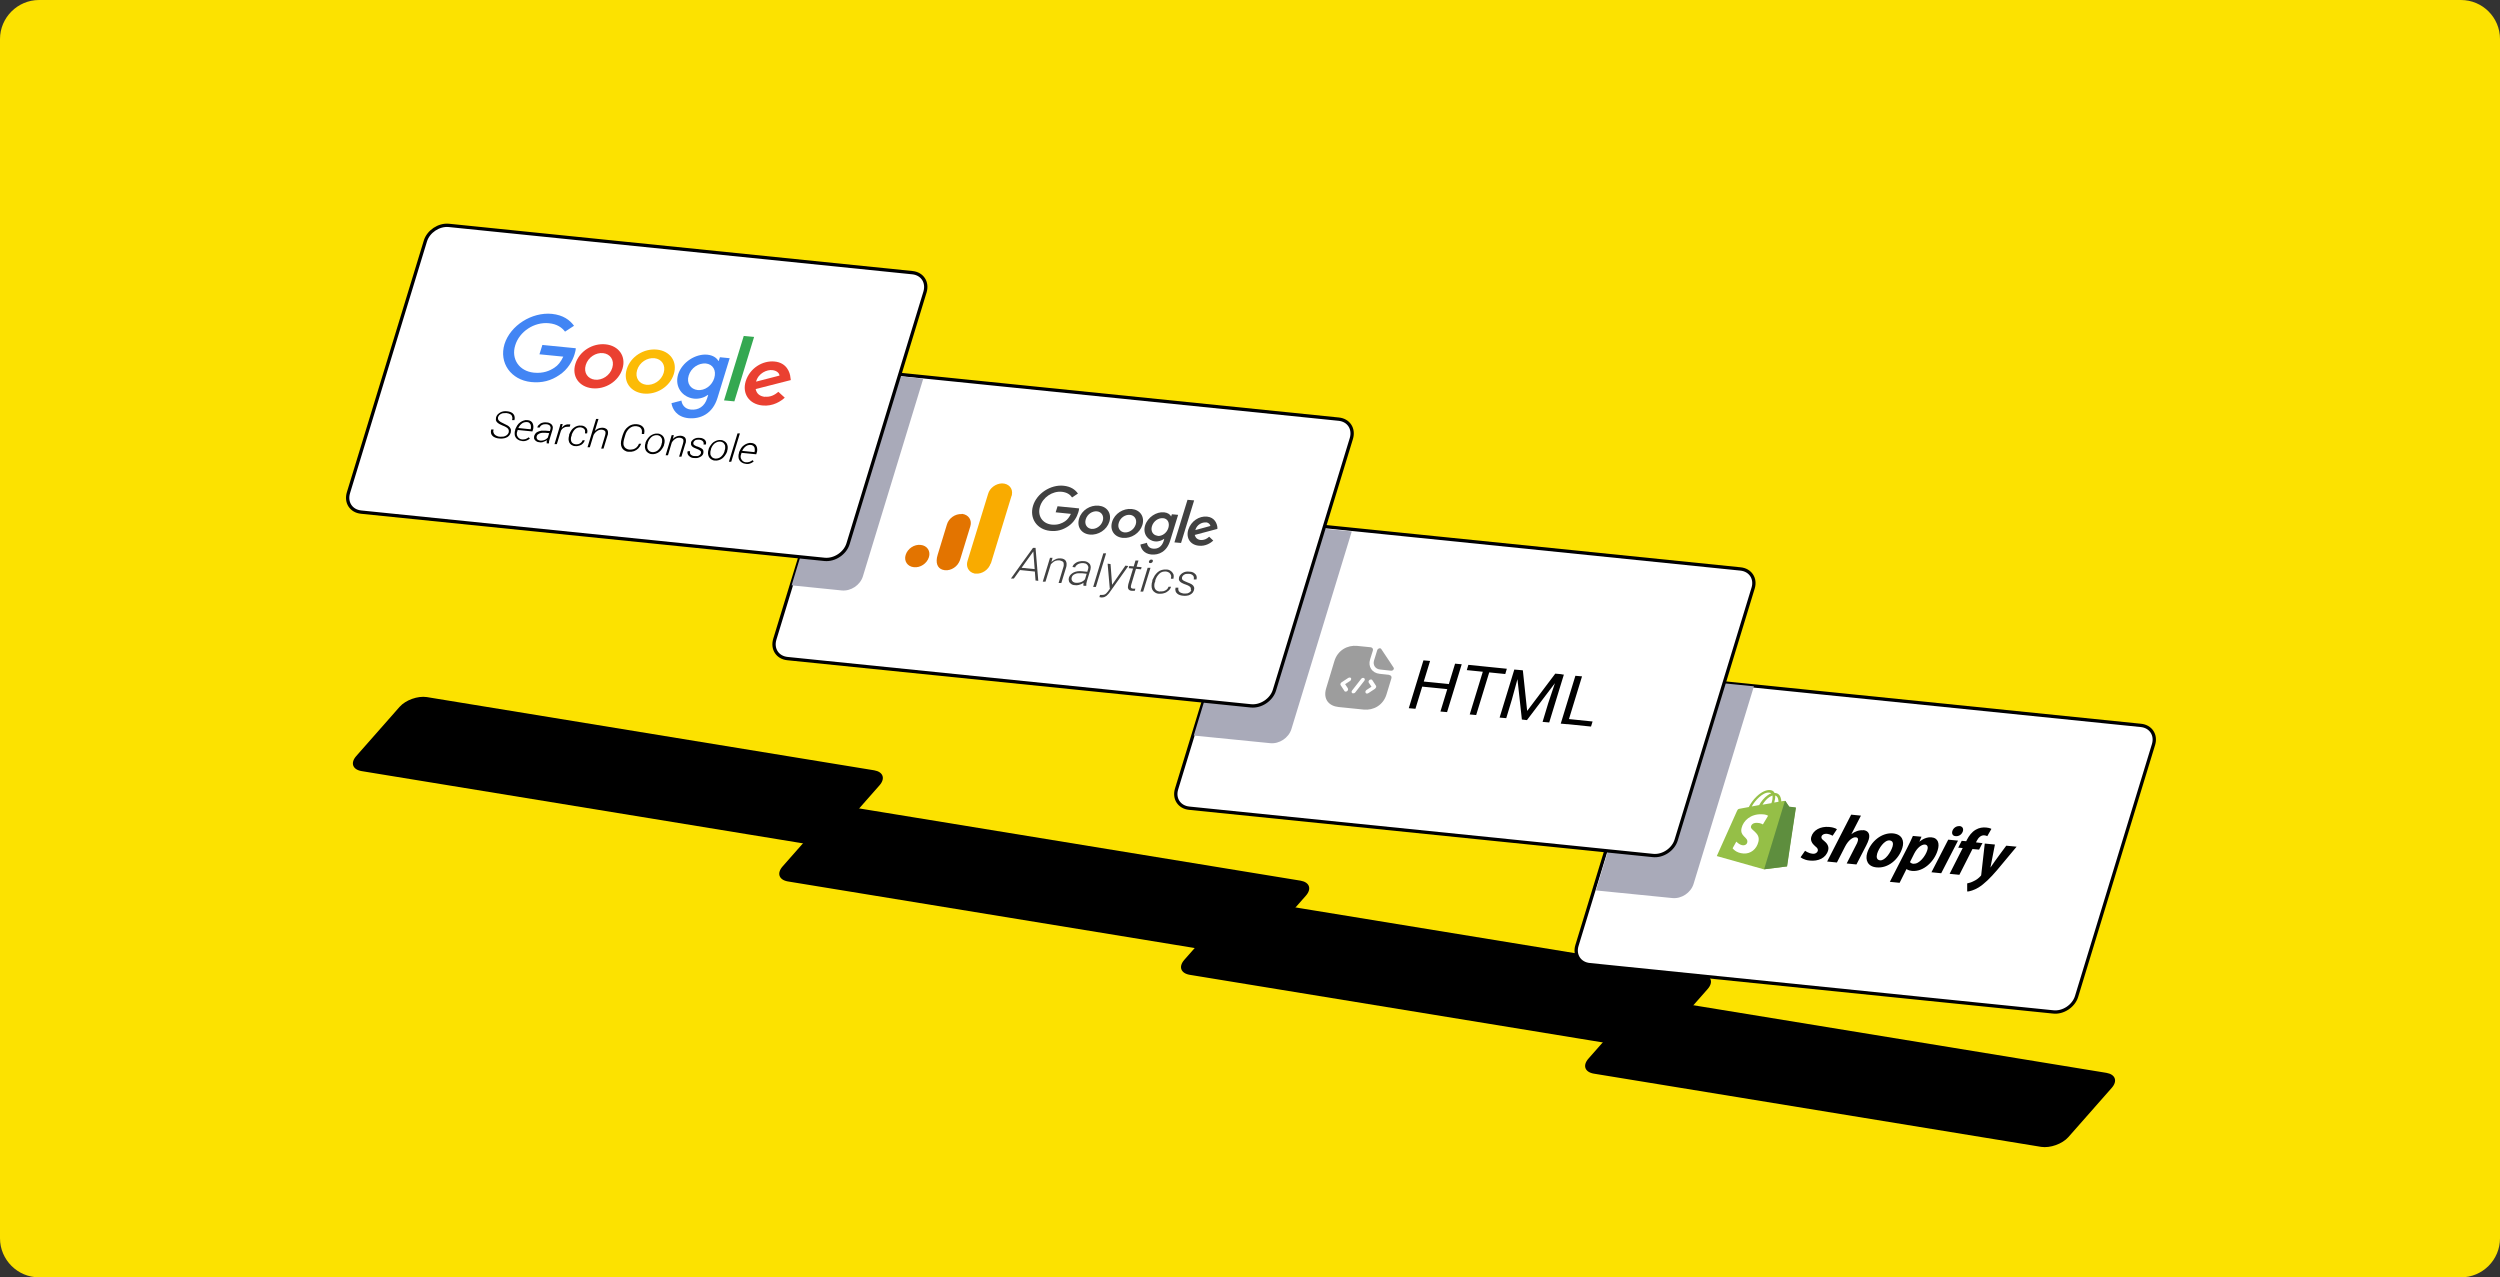<svg viewBox="0 0 1280 654" version="1.1" xmlns:xlink="http://www.w3.org/1999/xlink" xmlns="http://www.w3.org/2000/svg">
  <rect x="0" y="0" width="1280" height="654" fill="#333333" stroke="none"/>
  <defs>
    <style>
      .cls-1 {
        fill: none;
      }

      .cls-2 {
        fill: #4285f4;
      }

      .cls-3 {
        fill: #f9ab00;
      }

      .cls-4 {
        fill: #414141;
      }

      .cls-5 {
        fill: #fcbb06;
      }

      .cls-6 {
        fill: #95bf47;
      }

      .cls-7, .cls-8 {
        fill: #9d9d9d;
      }

      .cls-9 {
        clip-path: url(#clippath-1);
      }

      .cls-10 {
        fill: #34a851;
      }

      .cls-11, .cls-12 {
        fill: #fff;
      }

      .cls-13 {
        fill: #e37400;
      }

      .cls-14 {
        fill: #5e8e3e;
      }

      .cls-15 {
        fill: #fce200;
      }

      .cls-16 {
        fill: #a9aab9;
      }

      .cls-12 {
        stroke: #000;
        stroke-width: 1.7px;
      }

      .cls-17 {
        clip-path: url(#clippath);
      }

      .cls-18 {
        fill: #ea4031;
      }

      .cls-8 {
        fill-rule: evenodd;
      }
    </style>
    <clipPath id="clippath">
      <polygon points="888.2 401.8 1039.3 417.2 1026.8 458.4 875.6 443 888.2 401.8" class="cls-1"></polygon>
    </clipPath>
    <clipPath id="clippath-1">
      <polygon points="477.7 238.5 628.6 253.8 610.6 312.6 459.7 297.2 477.7 238.5" class="cls-1"></polygon>
    </clipPath>
  </defs>
  
  <g>
    <g id="Layer_1">
      <path d="M0,20C0,9,9,0,20,0h1240c11.1,0,20,9,20,20v614c0,11-8.9,20-20,20H20c-11,0-20-9-20-20V20Z" class="cls-15"></path>
      <path d="M835.5,516.8c3.1-3.5,9.3-5.7,13.9-5l229.1,37.5c4.6.8,5.8,4.2,2.7,7.7l-22.2,25.2c-3.1,3.5-9.3,5.7-13.9,5l-229.1-37.5c-4.6-.8-5.8-4.2-2.7-7.7l22.2-25.2Z"></path>
      <path d="M628.6,466.2c3.1-3.5,9.3-5.7,13.9-5l229.1,37.5c4.6.8,5.8,4.2,2.7,7.7l-22.2,25.2c-3.1,3.5-9.3,5.7-13.9,5l-229.1-37.5c-4.6-.8-5.8-4.2-2.7-7.7l22.2-25.2Z"></path>
      <path d="M422.9,418.4c3.1-3.5,9.3-5.7,13.9-5l229.1,37.5c4.6.8,5.8,4.2,2.7,7.7l-22.2,25.2c-3.1,3.5-9.3,5.7-13.9,5l-229.1-37.5c-4.6-.8-5.8-4.2-2.7-7.7l22.2-25.2Z"></path>
      <path d="M204.6,361.9c3.1-3.5,9.3-5.7,13.9-5l229.1,37.5c4.6.8,5.8,4.2,2.7,7.7l-22.2,25.2c-3.1,3.5-9.3,5.7-13.9,5l-229.1-37.5c-4.6-.8-5.8-4.2-2.7-7.7l22.2-25.2Z"></path>
      <path d="M858.8,347.2l237.3,24.2c5.1.5,8,4.9,6.5,9.8l-39.4,129c-1.5,4.9-6.9,8.5-12,7.9l-237.3-24.2c-5.1-.5-8-4.9-6.5-9.8l39.4-129c1.5-4.9,6.9-8.5,12-7.9Z" class="cls-12"></path>
      <path d="M898,351.4l-30.9,101.2c-1.4,4.5-6.2,7.7-10.9,7.2l-39.1-3.9,30.9-101.2c1.4-4.5,6.2-7.7,10.9-7.2l39.1,3.9Z" class="cls-16"></path>
      <g class="cls-17">
        <g>
          <path d="M919.4,413.8c0,0,0-.2,0-.2,0,0-.1-.1-.2-.1-.1,0-3.1-.4-3.1-.4,0,0-1.8-2.5-1.9-2.8-.2-.3-.7-.2-.9-.2,0,0-.5,0-1.3.2,0-.5,0-1-.2-1.5-.4-1.7-1.4-2.7-3-2.8h0c-.1,0-.2,0-.3,0,0,0,0-.1,0-.2-.5-.8-1.2-1.2-2.3-1.3-2-.1-4.4,1-6.8,3.3-1.7,1.6-3.2,3.7-4,5.4l-4.3.8c-1.3.2-1.3.3-1.8,1.3-.4.8-10.3,23-10.3,23l24.1,6.8,11.8-1.5s4.4-29.7,4.5-29.9ZM910.6,410.5l-2.2.4c.3-1,.6-2.3.5-3.6,1.4.4,1.7,2.2,1.7,3.2ZM907,411.2l-4.6.8c.9-1.5,2.1-2.9,3.4-3.8.5-.3,1.1-.7,1.7-.9.2,1.2-.1,2.7-.5,3.8ZM905.8,405.8c.5,0,.8.2,1.1.4-.6.2-1.3.5-1.9,1-1.7,1.2-3.3,3.1-4.3,5-1.3.2-2.6.5-3.8.7,1.6-3,5.7-7.4,8.9-7.1Z" class="cls-6"></path>
          <path d="M919.2,413.4c-.1,0-3.1-.4-3.1-.4,0,0-1.8-2.5-1.9-2.8,0,0-.2-.2-.3-.2l-10.7,35.1,11.8-1.5s4.4-29.7,4.5-29.9c0,0,0-.2,0-.2,0,0-.1-.1-.2-.1h0Z" class="cls-14"></path>
          <path d="M905.3,417.6l-2.7,4.5s-1.2-.8-3-.8c-2.5-.1-3,1.4-3.1,1.8-.5,2.1,5,3.1,3.8,7.9-.9,3.8-4,6.2-7.5,6-4.1-.2-5.7-2.7-5.7-2.7l1.9-3.4s1.7,1.9,3.6,1.9c1.2,0,1.9-.8,2-1.5.6-2.7-4-3-2.9-7.4.9-3.7,4.6-7.2,10.3-7,2.2,0,3.1.7,3.1.7Z" class="cls-11"></path>
          <path d="M933.9,430.5c-1.1-.8-1.5-1.4-1.3-2.2.3-1,1.4-1.5,2.8-1.4,1.6.2,2.9,1,2.9,1l2.2-3.3s-.8-.9-4-1.2c-4.4-.4-8.1,1.6-9.1,5-.6,1.9.4,3.5,1.9,4.8,1.3,1,1.6,1.6,1.4,2.5-.3.9-1.3,1.6-2.7,1.4-2.1-.2-3.8-1.5-3.8-1.5l-2.3,3.3s1.5,1.4,4.6,1.7c4.5.5,8.4-1.3,9.5-5.2.6-2.1-.6-3.7-2.2-5ZM954,425.1c-2.2-.2-4.3.6-6.1,2h0s4.9-9.5,4.9-9.5l-5-.5-12.3,24,5,.5,4.2-8.2c1.6-3.1,3.9-4.9,5.5-4.7,1.1.1,1.3.9,1,1.9-.2.7-.5,1.5-.9,2.1l-4.8,9.4,5,.5,5-9.7c.5-1,1.1-2.3,1.3-3.1.8-2.7-.2-4.5-2.8-4.8h0ZM969.4,426.7c-6-.6-11.6,4.2-13.4,10-1.1,3.7.3,7,4.8,7.4,5.9.6,11.4-4.1,13.2-10,1.1-3.4,0-6.9-4.7-7.4h0ZM962.6,440.5c-1.7-.2-2-1.6-1.5-3.4.8-2.7,3.7-7.1,6.4-6.8,1.8.2,1.9,1.7,1.5,3.1-.9,3-3.8,7.3-6.4,7.1ZM988.9,428.7c-3.4-.3-6.2,2.3-6.2,2.3h0s1.1-2.6,1.1-2.6l-4.4-.4c-.7,1.7-2,4.3-3,6.3l-8.8,17.2,5,.5,3.5-7h.1s.8.7,2.7.9c5.9.6,11.5-4.8,13.2-10.6,1-3.2.4-6.3-3.3-6.6ZM979.8,442.3c-1.3-.1-1.9-.9-1.9-.9l2.2-4.4c1.5-2.9,3.7-4.7,5.5-4.6,1.5.2,1.6,1.6,1.2,2.8-.9,3.1-4.2,7.3-7,7ZM1003.3,423c-1.6-.2-3.2.9-3.7,2.5-.4,1.4.2,2.5,1.6,2.6h0c1.6.2,3.2-.7,3.8-2.5.4-1.4-.2-2.5-1.8-2.7ZM988.9,446.6l5,.5,8.6-16.7-5-.5-8.6,16.7ZM1015.2,431.7l-3.5-.4.4-.8c.8-1.6,2.2-3,3.9-2.8.5,0,1,.2,1.5.4l2.1-3.7s-.7-.5-2.6-.7c-1.8-.2-3.7.1-5.4,1.1-2.1,1.2-3.5,3.2-4.5,5.1l-.4.8-2.3-.2-1.8,3.5,2.3.2-6.7,13.2,5,.5,6.7-13.2,3.4.3,1.8-3.5ZM1027.2,433s-5.4,7.2-8.1,11.2h0c.3-1.3,2.3-11.8,2.3-11.8l-5.2-.5-1.8,15.9c0,.4-.1.6-.4.8-.9,1-2.2,2-3.6,2.6-1.1.6-2.3.9-3.2,1.1v4.2c1.2-.1,3.5-.7,5.8-2.1,2.9-1.8,6-4.8,9.5-8.9l10-12-5.2-.5h0Z"></path>
        </g>
      </g>
      <path d="M653.8,267.1l237.3,24.2c5.1.5,8,4.9,6.5,9.8l-39.4,129c-1.5,4.9-6.9,8.5-12,7.9l-237.3-24.2c-5.1-.5-8-4.9-6.5-9.8l39.4-129c1.5-4.9,6.9-8.5,12-7.9Z" class="cls-12"></path>
      <path d="M692.1,272.1l-30.9,101.2c-1.4,4.5-6.2,7.7-10.9,7.2l-39.1-3.9,30.9-101.2c1.4-4.5,6.2-7.7,10.9-7.2l39.1,3.9Z" class="cls-16"></path>
      <path d="M711.1,345.5l-4.7-.5c-3.9-.4-6.1-3.7-4.9-7.4l1.4-4.5c.3-.9-.3-1.6-1.1-1.7l-6.9-.7c-5-.5-10,2.2-11.7,7.8l-4.2,13.9c-1.7,5.6,1.4,9.1,6.4,9.6l12.8,1.3c5,.5,10-2.2,11.7-7.8l2.5-8.2c.3-.9-.3-1.6-1.1-1.7ZM690.1,352.5c.3.4,0,1.1-.4,1.4-.3.2-.6.2-.8.2-.3,0-.5-.1-.6-.4l-1.9-2.9c-.3-.4,0-1.1.4-1.4l3.5-2.3c.5-.3,1.2-.3,1.4.1.3.4,0,1.1-.4,1.4l-2.6,1.7,1.4,2.1ZM698.5,348.6l-4.6,5.9c-.3.4-.7.5-1.1.5-.1,0-.3,0-.4-.1-.5-.3-.5-.9-.1-1.4l4.6-5.9c.4-.5,1-.7,1.5-.4.5.3.5.9.1,1.4ZM704.1,352.6l-3.5,2.3c-.3.2-.6.2-.8.2-.3,0-.5-.1-.6-.4-.3-.4,0-1.1.4-1.4l2.6-1.7-1.4-2.1c-.3-.4,0-1.1.4-1.4.5-.3,1.2-.3,1.4.1l1.9,2.9c.3.4,0,1.1-.4,1.4Z" class="cls-8"></path>
      <path d="M705.2,332.8c.3-.9,1.6-1.2,2-.5,1.1,1.7,2.9,4.3,4.4,6.6.7,1.1,1.4,2.1,1.9,2.9.5.7-.3,1.7-1.3,1.6-1.8-.2-4-.4-5.5-.6-2.5-.2-3.9-2.3-3.2-4.6l1.7-5.5Z" class="cls-7"></path>
      <path d="M815.4,369.4l-.8,2.6-12.7-1.3.8-2.6,12.7,1.3ZM810,346.3l-7.5,24.5-3.4-.3,7.5-24.5,3.4.3Z"></path>
      <path d="M776.4,342.9l3.3.3,2.2,20.8,14.4-19.1,3.3.3-17.8,23.5-2.6-.3-2.8-25.6ZM775.3,342.8l2.9.3-4.1,15-2.9,9.6-3.4-.3,7.5-24.5ZM797.8,345.1l2.9.3-7.5,24.5-3.4-.3,2.9-9.6,5-14.9Z"></path>
      <path d="M763.3,341.6l-7.5,24.5-3.3-.3,7.5-24.5,3.3.3ZM771.5,342.4l-.8,2.7-19.7-2,.8-2.7,19.7,2Z"></path>
      <path d="M742.3,350.3l-.8,2.6-13.8-1.4.8-2.6,13.8,1.4ZM732.2,338.4l-7.5,24.5-3.4-.3,7.5-24.5,3.4.3ZM748.4,340.1l-7.5,24.5-3.4-.3,7.5-24.5,3.4.3Z"></path>
      <path d="M448.1,190.4l237.3,24.2c5.1.5,8,4.9,6.5,9.9l-39.4,128.9c-1.5,4.9-6.9,8.5-12,8l-237.3-24.2c-5.1-.5-8-4.9-6.5-9.9l39.4-128.9c1.5-4.9,6.9-8.5,12-8Z" class="cls-12"></path>
      <path d="M472.7,193.9l-30.9,101.2c-1.4,4.5-6.2,7.7-10.9,7.2l-25.6-2.6,30.9-101.2c1.4-4.5,6.2-7.7,10.9-7.2l25.6,2.6Z" class="cls-16"></path>
      <g class="cls-9">
        <g>
          <path d="M609.7,302.2c0-.3.1-.7,0-1,0-.3-.3-.7-.7-1-.4-.3-1-.6-1.9-.9-.6-.2-1.2-.4-1.7-.7-.5-.2-.9-.5-1.2-.8-.3-.3-.5-.6-.6-1,0-.4,0-.8.1-1.3.1-.4.4-.9.7-1.2.3-.4.7-.7,1.2-1,.5-.3,1-.5,1.6-.6.6-.1,1.2-.1,1.9,0,1,0,1.7.3,2.3.7.6.4,1,.9,1.2,1.4.2.6.2,1.2,0,1.9h-1.4c.1-.6.1-1,0-1.4-.1-.4-.4-.7-.8-1-.4-.3-1-.5-1.6-.5-.7,0-1.3,0-1.8.1-.5.2-.9.4-1.2.7-.3.3-.5.6-.6,1,0,.3-.1.5,0,.7,0,.2.1.4.3.6.2.2.5.4.9.6.4.2.9.4,1.6.7.9.3,1.7.7,2.2,1,.6.4.9.8,1.1,1.3.2.5.2,1,0,1.7-.2.5-.4.9-.7,1.3-.3.4-.8.7-1.3,1-.5.3-1,.4-1.7.5-.6.1-1.3.1-2,0-1.1-.1-1.9-.4-2.5-.8-.6-.4-1-.9-1.2-1.5-.2-.6-.2-1.2,0-1.8h1.4c-.1.8,0,1.3.2,1.7.3.4.6.7,1.1.9.5.2,1,.3,1.5.4.7,0,1.3,0,1.9-.1.5-.2,1-.4,1.3-.7.3-.3.6-.6.7-1Z" class="cls-4"></path>
          <path d="M594,302.8c.6,0,1.2,0,1.7-.1.6-.2,1.1-.4,1.6-.8.5-.4.8-.9,1-1.5h1.3c-.3.9-.7,1.5-1.4,2.1-.6.5-1.3,1-2.2,1.2-.8.3-1.6.3-2.5.3-.9,0-1.6-.3-2.2-.7-.6-.4-1-.8-1.3-1.4-.3-.6-.4-1.3-.4-2,0-.8.1-1.6.4-2.4v-.5c.4-.8.8-1.6,1.2-2.3.5-.7,1-1.3,1.6-1.8.6-.5,1.3-.9,2.1-1.1.8-.2,1.6-.3,2.4-.2.9,0,1.6.3,2.2.8.6.4,1,1,1.3,1.6.2.7.2,1.5,0,2.3h-1.3c.2-.8.2-1.4,0-1.9-.2-.5-.5-.9-.9-1.2-.4-.3-1-.5-1.6-.6-.7,0-1.4,0-1.9.2-.6.2-1.1.5-1.6,1-.4.4-.8.9-1.2,1.5-.3.6-.6,1.2-.8,1.8v.5c-.3.6-.5,1.3-.5,1.9,0,.6,0,1.1.2,1.6.2.5.5.9.9,1.2.4.3,1,.5,1.7.6Z" class="cls-4"></path>
          <path d="M589,290.9l-3.7,12h-1.4c0-.1,3.7-12.2,3.7-12.2h1.4ZM588.4,287.3c0-.3.2-.5.4-.6.2-.2.5-.2.8-.2.3,0,.5.1.6.3.1.2.1.4,0,.7,0,.2-.2.4-.5.6-.2.2-.5.2-.8.2-.3,0-.5-.1-.6-.3-.1-.2-.1-.4,0-.7Z" class="cls-4"></path>
          <path d="M584.5,290.4l-.3,1.1-6.3-.6.3-1.1,6.3.6ZM581.5,287h1.4c0,.1-3.7,12.3-3.7,12.3-.2.6-.2,1-.2,1.3s.2.5.4.6c.2.1.5.2.8.2.2,0,.4,0,.6,0,.2,0,.4,0,.5,0l-.3,1.1c-.2,0-.4,0-.7,0-.3,0-.6,0-.8,0-.5,0-1-.2-1.3-.4-.3-.2-.6-.6-.7-1.1,0-.5,0-1.1.2-1.9l3.7-12.2Z" class="cls-4"></path>
          <path d="M569,300l7.2-10.4,1.5.2-9.5,13.4c-.2.3-.4.6-.7.9-.3.3-.6.6-.9.9-.4.3-.8.5-1.2.7-.5.2-1,.2-1.5.2-.1,0-.3,0-.5-.1-.2,0-.4,0-.5-.1l.3-1.1c0,0,.2,0,.4,0,.2,0,.3,0,.3,0,.5,0,.9,0,1.3-.1.4-.1.8-.3,1.1-.6.3-.3.7-.7,1-1.1l1.8-2.6ZM568.6,288.8l.8,10.7v1.4c0,0-1.2.4-1.2.4l-1.1-12.7,1.5.2Z" class="cls-4"></path>
          <path d="M566.3,283.4l-5.2,17.1h-1.4c0-.1,5.2-17.2,5.2-17.2h1.4Z" class="cls-4"></path>
          <path d="M555.2,297.6l1.9-6.2c.2-.6.2-1.1,0-1.5-.1-.4-.4-.8-.8-1.1-.4-.3-1-.4-1.7-.5-.6,0-1.3,0-1.8.2-.6.2-1.1.4-1.5.8-.4.3-.7.7-.8,1.2l-1.4-.2c.1-.5.4-.9.7-1.3.4-.4.8-.7,1.3-1,.5-.3,1.1-.5,1.8-.6.7-.1,1.3-.2,2-.1.9,0,1.6.3,2.2.7.6.4,1,.8,1.2,1.5.2.6.2,1.4,0,2.2l-1.8,5.8c-.1.4-.2.8-.3,1.3,0,.5,0,.8,0,1.1h0c0,.1-1.5,0-1.5,0,0-.3,0-.6,0-1,0-.4.2-.8.3-1.2ZM557,292.8l-.3,1-2.7-.3c-.7,0-1.4,0-2,0-.6,0-1.1.2-1.6.4-.5.2-.8.4-1.1.7-.3.3-.5.7-.6,1.1-.1.4-.1.8,0,1.2.1.4.4.7.7,1,.4.3.8.4,1.4.5.8,0,1.5,0,2.2-.2.7-.2,1.3-.5,1.8-.9.5-.4.9-.9,1.2-1.4l.4.8c-.2.4-.5.7-.9,1.1-.4.4-.8.7-1.4,1-.5.3-1.1.5-1.8.7-.6.2-1.3.2-2,.1-.8,0-1.5-.3-2-.7-.5-.4-.9-.8-1-1.4-.2-.6-.2-1.2,0-1.8.2-.6.5-1.1.9-1.5.4-.4.9-.8,1.5-1.1.6-.3,1.3-.5,2-.6.8-.1,1.6-.1,2.5,0l2.9.3Z" class="cls-4"></path>
          <path d="M538.2,288.4l-2.9,9.4h-1.4c0-.1,3.7-12.2,3.7-12.2h1.3c0,.1-.7,2.7-.7,2.7ZM537,291l-.5-.4c.3-.7.6-1.4,1.1-2,.4-.6,1-1.1,1.5-1.5.6-.4,1.2-.7,1.9-1,.7-.2,1.4-.3,2.1-.2.6,0,1.2.2,1.6.4.4.2.8.5,1,.9.2.4.4.9.4,1.4,0,.6,0,1.3-.3,2.1l-2.4,7.8h-1.4c0-.1,2.4-8,2.4-8,.3-.8.3-1.5.2-2,0-.5-.3-.9-.7-1.1-.4-.2-.9-.4-1.5-.5-.7,0-1.3,0-1.9.2-.6.2-1.1.5-1.6,1-.5.4-.9.8-1.2,1.3-.3.5-.6.9-.7,1.4Z" class="cls-4"></path>
          <path d="M529.6,281.6l-10.5,14.6h-1.5c0-.1,11.3-15.7,11.3-15.7h1c0,.1-.4,1.1-.4,1.1ZM530.2,297.3l-1.2-15.8.2-1h1c0,.1,1.4,16.9,1.4,16.9l-1.5-.2ZM530.9,291.5l-.4,1.2-8.9-.9.4-1.2,8.9.9Z" class="cls-4"></path>
          <path d="M608,255.9l3.4.3-6.7,21.8-3.4-.3,6.7-21.8Z" class="cls-4"></path>
          <path d="M562.5,258.9c-4.3-.4-8.7,2.3-10,6.6-1.3,4.3,1.2,7.8,5.5,8.2,4.3.4,8.7-2.4,10-6.6,1.3-4.3-1.2-7.8-5.5-8.2ZM558.9,270.8c-2.3-.2-3.8-2.3-3-4.9.8-2.7,3.4-4.3,5.7-4.1,2.3.2,3.8,2.3,3,4.9-.8,2.6-3.4,4.3-5.7,4.1Z" class="cls-4"></path>
          <path d="M541.5,259.1l-1,3.2,7.8.8c-.8,1.7-1.8,3-3,3.8-1.5,1-3.6,2-6.8,1.7-4.8-.5-7.5-4.6-6-9.3,1.4-4.6,6.3-8,11.2-7.5,2.6.3,4.2,1.4,5.2,2.9l3-2c-1.4-2-3.6-3.6-7.3-4-6.6-.7-13.8,3.9-15.7,10.3-1.9,6.4,2,12.1,8.7,12.8,3.6.4,6.6-.5,9.4-2.4,2.8-1.9,4.4-4.7,5.1-7.1.2-.7.4-1.4.4-2l-11-1.1h0Z" class="cls-4"></path>
          <path d="M614.8,276.5c-1.7-.2-2.7-1.1-3.1-2.6l11.6-3.1v-.9c-.2-1.7-1.3-5-5.3-5.4-4-.4-8.2,2.3-9.6,6.7-1.3,4.2,1,7.8,5.4,8.2,3.5.4,6.2-1.5,7.4-2.6l-2.1-2c-1.3,1.2-2.7,1.8-4.4,1.7ZM617.3,267.4c1.3.1,2.3.9,2.4,1.9l-7.7,2.1c.8-2.9,3.6-4.1,5.4-3.9Z" class="cls-4"></path>
          <path d="M599.7,264.4h-.1c-.5-1-1.7-1.9-3.6-2.1-3.9-.4-8.4,2.5-9.7,6.7-1.3,4.2,1.3,7.8,5.1,8.2,1.8.2,3.5-.5,4.6-1.3h.1s-.3,1.1-.3,1.1c-.9,2.8-2.9,4.2-5.5,3.9-2.1-.2-2.9-1.8-3.1-3l-3.3.9c.2,2.1,1.8,4.7,5.5,5.1,4,.4,8-1.5,9.7-7l4.1-13.3-3.2-.3-.4,1.2ZM592.7,274.3c-2.3-.2-3.7-2.3-2.9-4.9.8-2.6,3.3-4.3,5.7-4.1,2.3.2,3.5,2.3,2.7,5-.8,2.6-3.2,4.3-5.5,4.1Z" class="cls-4"></path>
          <path d="M579.4,260.6c-4.3-.4-8.7,2.3-10,6.6-1.3,4.3,1.2,7.8,5.5,8.2,4.3.4,8.7-2.4,10-6.6,1.3-4.3-1.2-7.8-5.5-8.2ZM575.8,272.6c-2.3-.2-3.8-2.3-3-4.9.8-2.7,3.4-4.3,5.7-4.1,2.3.2,3.8,2.3,3,4.9-.8,2.6-3.4,4.3-5.7,4.1Z" class="cls-4"></path>
          <path d="M507.2,288.5c-1,3.2-4.4,5.5-7.7,5.2-.2,0-.5,0-.7-.1-2.9-.7-4.4-3.5-3.4-6.5l10.5-34.2c.8-3,3.9-5.3,7.1-5.4,3.4,0,5.7,2.5,5.1,5.7,0,.2,0,.5-.2.7l-10.6,34.7Z" class="cls-3"></path>
          <path d="M471.4,279c3.3.3,5.2,3.2,4.2,6.3-1,3.2-4.4,5.5-7.7,5.1-3.3-.3-5.2-3.2-4.2-6.3,1-3.2,4.4-5.5,7.7-5.1ZM492.4,263.2c-3.4-.2-6.7,2.2-7.6,5.4l-4.7,15.4c-1.3,4.2-.1,6.9,2.5,7.7,3,1,6.8-.7,8.4-3.8.2-.4.4-.8.5-1.1l5.3-17.3c1-3.2-.9-6-4.2-6.4,0,0,0,0-.1,0Z" class="cls-13"></path>
        </g>
      </g>
      <path d="M229.8,115.4l237.3,24.2c5.1.5,8,4.9,6.5,9.9l-39.4,128.9c-1.5,4.9-6.9,8.5-12,8l-237.3-24.2c-5.1-.5-8-4.9-6.5-9.9l39.4-128.9c1.5-4.9,6.9-8.5,12-8Z" class="cls-12"></path>
      <path d="M260.4,221.4c.1-.4.2-.7.1-1,0-.3-.2-.6-.4-.9-.2-.3-.5-.5-1-.8-.4-.3-1-.5-1.7-.8-.6-.3-1.2-.5-1.7-.8-.5-.3-.9-.6-1.2-.9-.3-.3-.5-.7-.6-1.1,0-.4,0-.9.1-1.5.2-.5.4-1,.8-1.4.4-.4.8-.7,1.3-1,.5-.3,1.1-.5,1.7-.6.6-.1,1.3-.1,2,0,1,.1,1.8.4,2.4.8.6.4,1,1,1.2,1.6.2.7.2,1.4,0,2.1h-1.2c.2-.7.2-1.3,0-1.8-.1-.5-.4-.9-.9-1.2-.5-.3-1.1-.5-1.9-.6-.8,0-1.5,0-2.1.1-.6.2-1.1.4-1.5.8-.4.3-.6.8-.8,1.2,0,.3-.1.6,0,.9,0,.3.2.6.4.8.2.3.6.5,1,.8.4.2,1,.5,1.6.8.7.3,1.3.6,1.8.9.5.3.9.6,1.2,1,.3.4.5.8.6,1.2,0,.4,0,.9-.1,1.5-.2.6-.4,1-.8,1.5-.4.4-.8.8-1.4,1-.5.3-1.1.4-1.8.5-.6.1-1.3.1-2,0-.6,0-1.2-.2-1.8-.4-.6-.2-1.1-.5-1.5-.9-.4-.4-.7-.9-.8-1.4-.1-.6-.1-1.2.1-1.9h1.2c-.2.7-.2,1.2,0,1.6.1.4.3.8.7,1.1.3.3.7.5,1.2.7.5.2.9.3,1.4.3.7,0,1.4,0,2-.1.6-.2,1.1-.4,1.6-.8.4-.4.7-.8.9-1.3ZM267,225.7c-.7,0-1.3-.3-1.8-.6-.5-.3-.9-.7-1.2-1.2-.3-.5-.5-1-.5-1.7,0-.6,0-1.3.3-2v-.4c.4-.8.7-1.5,1.1-2.1.4-.6.9-1.1,1.5-1.5.6-.4,1.1-.7,1.8-.9.6-.2,1.2-.3,1.8-.2.7,0,1.2.2,1.7.5.5.3.8.6,1,1.1.2.5.4,1,.4,1.6,0,.6,0,1.2-.3,1.9l-.2.7-8-.8.3-1,6.8.7h0c.2-.7.2-1.2.1-1.8,0-.5-.3-1-.6-1.3-.3-.4-.9-.6-1.5-.6-.5,0-1,0-1.5.2-.5.2-.9.4-1.3.8-.4.3-.8.8-1.1,1.3-.3.5-.6,1-.8,1.7v.4c-.3.6-.4,1.1-.4,1.6,0,.5.1,1,.4,1.4.2.4.5.7.9,1,.4.3.8.4,1.4.5.6,0,1.2,0,1.8-.2.5-.2,1.1-.5,1.6-.9l.6.6c-.3.3-.7.6-1.1.8-.4.2-.9.4-1.4.5-.5.1-1.1.1-1.7,0ZM280.2,225l1.6-5.2c.1-.5.2-.9,0-1.3-.1-.4-.3-.7-.7-.9-.3-.2-.8-.4-1.4-.4-.5,0-1.1,0-1.5.1-.5.1-.9.4-1.2.6-.3.3-.6.6-.7,1h-1.2c.1-.5.3-.9.6-1.2.3-.3.7-.6,1.1-.9.4-.2.9-.4,1.5-.5.6-.1,1.1-.1,1.7,0,.8,0,1.4.3,1.9.6.5.3.8.7,1,1.2.2.5.2,1.2,0,1.9l-1.5,4.9c-.1.4-.2.7-.3,1.1,0,.4,0,.7,0,1h0c0,.1-1.2,0-1.2,0,0-.2,0-.5,0-.9,0-.3.1-.7.2-1ZM281.8,220.9l-.2.9-2.3-.2c-.6,0-1.1,0-1.7,0-.5,0-.9.2-1.3.3-.4.2-.7.4-1,.6-.3.3-.4.6-.5.9-.1.4-.1.7,0,1,.1.3.3.6.6.8.3.2.7.3,1.2.4.6,0,1.3,0,1.8-.2.6-.2,1.1-.4,1.5-.8.4-.3.8-.7,1-1.2l.3.7c-.2.3-.4.6-.8.9-.3.3-.7.6-1.1.8-.4.2-.9.4-1.5.6-.5.1-1.1.2-1.7,0-.7,0-1.3-.3-1.7-.6-.4-.3-.7-.7-.9-1.1-.1-.5-.1-1,0-1.5.2-.5.4-.9.7-1.3.3-.4.8-.7,1.3-.9.5-.2,1.1-.4,1.7-.5.6,0,1.3,0,2.1,0l2.4.2ZM287.7,218.9l-2.6,8.5h-1.2c0-.1,3.1-10.3,3.1-10.3h1.1c0,.1-.5,1.8-.5,1.8ZM292,217.5l-.3,1c-.1,0-.2,0-.4,0-.1,0-.3,0-.4,0-.5,0-1,0-1.4.1-.4.1-.8.4-1.2.6-.4.3-.7.6-.9,1-.3.4-.5.8-.6,1.3h-.5c.2-.5.5-1.2.8-1.7.3-.6.7-1,1.1-1.4.4-.4.9-.7,1.4-.9.5-.2,1.1-.3,1.7-.2.1,0,.3,0,.4,0,.1,0,.2,0,.3.1ZM294.6,227.5c.5,0,1,0,1.5-.1.5-.1.9-.4,1.3-.7.4-.3.7-.7.9-1.3h1.1c-.2.8-.6,1.3-1.1,1.8-.5.5-1.1.8-1.8,1-.7.2-1.4.3-2.1.2-.7,0-1.3-.3-1.8-.6-.5-.3-.8-.7-1.1-1.2-.2-.5-.4-1.1-.4-1.7,0-.6.1-1.3.3-2v-.4c.3-.7.6-1.4,1-2,.4-.6.8-1.1,1.4-1.5.5-.4,1.1-.7,1.7-.9.6-.2,1.3-.3,2.1-.2.8,0,1.4.3,1.9.6.5.4.9.8,1.1,1.4.2.6.2,1.2,0,2h-1.1c.1-.7.1-1.1,0-1.6-.1-.4-.4-.8-.8-1-.4-.3-.8-.4-1.4-.5-.6,0-1.1,0-1.6.2-.5.2-.9.4-1.3.8-.4.4-.7.8-1,1.3-.3.5-.5,1-.7,1.5v.4c-.3.5-.4,1.1-.4,1.6,0,.5,0,1,.2,1.4.1.4.4.7.8,1,.4.3.8.4,1.5.5ZM306.4,214.6l-4.4,14.4h-1.2c0-.1,4.4-14.5,4.4-14.5h1.2ZM303.5,223.3l-.4-.3c.2-.6.5-1.1.9-1.7s.8-.9,1.3-1.3c.5-.4,1-.6,1.6-.8.6-.2,1.2-.2,1.8-.2.5,0,1,.2,1.4.4.4.2.7.4.9.8.2.3.3.7.3,1.2,0,.5,0,1.1-.3,1.7l-2,6.6h-1.2c0-.1,2-6.7,2-6.7.2-.7.3-1.3.2-1.7,0-.4-.3-.7-.6-.9s-.7-.3-1.2-.4c-.6,0-1.1,0-1.6.2-.5.2-.9.5-1.3.8-.4.3-.7.7-1,1.1-.3.4-.5.8-.6,1.2ZM327.1,227.2h1.2c-.4,1-.9,1.8-1.5,2.4-.6.6-1.4,1.1-2.2,1.4-.9.3-1.8.4-2.8.3-.8,0-1.5-.3-2.1-.7-.6-.4-1-.8-1.3-1.4-.3-.6-.5-1.3-.5-2.1,0-.8.1-1.6.4-2.6l.5-1.7c.3-.9.7-1.8,1.1-2.5.5-.7,1-1.3,1.7-1.8.6-.5,1.3-.9,2.1-1.1.8-.2,1.5-.3,2.4-.2,1,.1,1.8.4,2.4.8.6.4,1.1,1,1.3,1.7.2.7.2,1.5,0,2.5h-1.2c.1-.9.1-1.5,0-2.1-.2-.5-.5-1-.9-1.3-.5-.3-1.1-.5-1.9-.6-.7,0-1.3,0-1.9.2-.6.2-1.1.5-1.6.9-.5.4-.9.9-1.3,1.5-.4.6-.7,1.3-.9,2.1l-.5,1.7c-.2.8-.4,1.5-.4,2.1,0,.7,0,1.2.3,1.7.2.5.5.9,1,1.2.4.3,1,.5,1.6.6.8,0,1.6,0,2.2-.2.6-.2,1.2-.5,1.7-1,.5-.5.9-1.1,1.2-1.9ZM330.5,226.9v-.3c.3-.7.6-1.4,1.1-2,.4-.6.9-1.1,1.4-1.5.6-.4,1.2-.7,1.8-.9.7-.2,1.3-.3,2-.2.7,0,1.3.3,1.8.6.5.3.9.7,1.2,1.2.3.5.4,1.1.5,1.7,0,.6,0,1.3-.3,2.1v.3c-.3.7-.6,1.4-1.1,2-.4.6-.9,1.1-1.4,1.5-.5.4-1.2.7-1.8.9-.7.2-1.3.3-2,.2-.7,0-1.3-.3-1.8-.6-.5-.3-.9-.7-1.2-1.2-.3-.5-.4-1.1-.5-1.7,0-.6,0-1.3.3-2.1ZM331.7,226.7v.3c-.3.6-.3,1.1-.3,1.6,0,.5,0,1,.3,1.4.2.4.5.8.8,1,.4.3.9.4,1.4.5.6,0,1.1,0,1.6-.2.5-.2,1-.4,1.4-.8.4-.4.8-.8,1.1-1.3.3-.5.5-1,.7-1.6v-.3c.3-.6.3-1.1.3-1.6,0-.5,0-1-.3-1.4-.2-.4-.5-.8-.8-1-.4-.3-.8-.4-1.4-.5-.6,0-1.1,0-1.6.2-.5.2-1,.4-1.4.8-.4.4-.8.8-1.1,1.3-.3.5-.5,1-.7,1.5ZM344.4,225.1l-2.4,8h-1.2c0-.1,3.1-10.3,3.1-10.3h1.1c0,.1-.6,2.3-.6,2.3ZM343.4,227.4l-.4-.3c.2-.6.5-1.1.9-1.7.4-.5.8-.9,1.3-1.3.5-.4,1-.6,1.6-.8.6-.2,1.2-.2,1.8-.2.5,0,1,.2,1.4.4.4.2.7.4.9.8.2.3.3.7.3,1.2,0,.5,0,1.1-.3,1.7l-2,6.6h-1.2c0-.1,2-6.7,2-6.7.2-.7.3-1.3.2-1.7,0-.4-.3-.7-.6-.9s-.7-.3-1.2-.4c-.6,0-1.1,0-1.6.2-.5.2-.9.5-1.3.8-.4.3-.7.7-1,1.1-.3.4-.5.8-.6,1.2ZM358.9,232.2c0-.3,0-.6,0-.8,0-.3-.3-.6-.6-.8-.3-.3-.9-.5-1.6-.8-.5-.2-1-.4-1.4-.6-.4-.2-.7-.4-1-.7-.2-.3-.4-.5-.5-.9,0-.3,0-.7,0-1.1.1-.4.3-.7.6-1,.3-.3.6-.6,1-.8.4-.2.9-.4,1.4-.5.5,0,1-.1,1.6,0,.8,0,1.5.3,2,.6.5.3.8.7,1,1.2.2.5.2,1,0,1.6h-1.2c.1-.5.1-.8,0-1.1-.1-.3-.3-.6-.7-.9-.3-.2-.8-.4-1.4-.5-.6,0-1.1,0-1.6.1s-.8.3-1,.6c-.3.3-.4.5-.5.8,0,.2,0,.4,0,.6,0,.2.1.4.3.5.2.2.4.4.7.5.3.2.8.4,1.3.5.8.3,1.4.6,1.9.9.5.3.8.7.9,1.1.1.4.1.9,0,1.4-.1.4-.3.8-.6,1.1-.3.3-.6.6-1.1.8-.4.2-.9.4-1.4.5-.5,0-1.1.1-1.7,0-.9,0-1.6-.3-2.1-.7-.5-.3-.9-.8-1.1-1.3-.2-.5-.2-1,0-1.5h1.2c-.1.6,0,1.1.1,1.4.2.3.5.6.9.8.4.2.8.3,1.3.3.6,0,1.1,0,1.6,0,.5-.1.8-.3,1.1-.6.3-.3.5-.5.6-.9ZM362.8,230.2v-.3c.3-.7.6-1.4,1.1-2,.4-.6.9-1.1,1.4-1.5.6-.4,1.2-.7,1.8-.9.7-.2,1.3-.3,2-.2.7,0,1.3.3,1.8.6.5.3.9.7,1.2,1.2.3.5.4,1.1.5,1.7,0,.6,0,1.3-.3,2.1v.3c-.3.7-.6,1.4-1.1,2-.4.6-.9,1.1-1.4,1.5-.5.4-1.2.7-1.8.9-.7.2-1.3.3-2,.2-.7,0-1.3-.3-1.8-.6-.5-.3-.9-.7-1.2-1.2-.3-.5-.4-1.1-.5-1.7,0-.6,0-1.3.3-2.1ZM364,230v.3c-.3.6-.3,1.1-.3,1.6,0,.5,0,1,.3,1.4.2.4.5.8.8,1,.4.3.9.4,1.4.5.6,0,1.1,0,1.6-.2.5-.2,1-.4,1.4-.8.4-.4.8-.8,1.1-1.3.3-.5.5-1,.7-1.6v-.3c.3-.6.3-1.1.3-1.6,0-.5,0-1-.3-1.4-.2-.4-.5-.8-.8-1-.4-.3-.8-.4-1.4-.5-.6,0-1.1,0-1.6.2-.5.2-1,.5-1.4.8-.4.4-.8.8-1.1,1.3-.3.5-.5,1-.7,1.5ZM378.8,222l-4.4,14.4h-1.2c0-.1,4.4-14.5,4.4-14.5h1.2ZM381.6,237.4c-.7,0-1.3-.3-1.8-.6-.5-.3-.9-.7-1.2-1.2-.3-.5-.5-1-.5-1.7,0-.6,0-1.3.3-2v-.4c.4-.8.7-1.5,1.1-2.1.4-.6.9-1.1,1.5-1.5.6-.4,1.1-.7,1.8-.9.6-.2,1.2-.3,1.8-.2.7,0,1.2.2,1.7.5.5.3.8.6,1,1.1.2.4.4,1,.4,1.6,0,.6,0,1.2-.3,1.9l-.2.7-8-.8.3-1,6.8.7h0c.2-.7.2-1.2.1-1.8,0-.5-.3-1-.6-1.3s-.9-.6-1.5-.6c-.5,0-1,0-1.5.2-.5.2-.9.4-1.3.8-.4.3-.8.8-1.1,1.3-.3.5-.6,1-.8,1.7v.4c-.3.6-.4,1.1-.4,1.6,0,.5.1,1,.4,1.4.2.4.5.7.9,1s.8.4,1.4.5c.6,0,1.2,0,1.8-.2.5-.2,1.1-.5,1.6-.9l.6.6c-.3.3-.7.6-1.1.8-.4.2-.9.4-1.4.5-.5.1-1.1.1-1.7,0Z"></path>
      <path d="M380.8,172l5.3.5-10.1,33-5.3-.5,10.1-33Z" class="cls-10"></path>
      <path d="M310.1,176.3c-6.7-.7-13.5,3.5-15.5,10-2,6.5,2,11.8,8.6,12.5,6.7.7,13.5-3.5,15.5-10,2-6.5-2-11.8-8.6-12.5ZM304.6,194.4c-3.6-.4-5.9-3.5-4.7-7.5,1.2-4,5.2-6.5,8.9-6.1,3.6.4,5.9,3.5,4.7,7.5-1.2,4-5.2,6.5-8.9,6.1Z" class="cls-18"></path>
      <path d="M277.7,176.6l-1.5,4.8,12.2,1.2c-1.2,2.6-2.7,4.5-4.6,5.7-2.3,1.5-5.6,3-10.5,2.5-7.5-.8-11.7-7-9.5-14,2.1-7,9.7-12.1,17.3-11.3,4.1.4,6.6,2.2,8.2,4.3l4.6-3c-2.2-3-5.6-5.5-11.3-6.1-10.3-1-21.3,5.9-24.3,15.5-2.9,9.6,3.3,18.3,13.6,19.4,5.6.6,10.3-.7,14.5-3.6,4.3-2.8,6.7-7.1,7.8-10.7.3-1.1.6-2.1.6-3l-17.2-1.7h0Z" class="cls-2"></path>
      <path d="M391.7,203.2c-2.7-.3-4.3-1.6-4.8-4l18-4.6-.2-1.3c-.2-2.6-1.9-7.6-8.1-8.2-6.2-.6-12.7,3.4-14.8,10.1-1.9,6.3,1.7,11.7,8.5,12.4,5.5.6,9.7-2.3,11.5-4l-3.3-3c-1.9,1.7-4.2,2.8-6.9,2.5ZM395.4,189.5c2.1.2,3.6,1.4,3.7,2.8l-12,3.1c1.2-4.4,5.6-6.2,8.3-5.9Z" class="cls-18"></path>
      <path d="M368,184.8h-.2c-.8-1.5-2.7-2.9-5.6-3.2-6-.6-13,3.8-15,10.1-1.9,6.3,2.1,11.7,8.1,12.4,2.9.3,5.5-.7,7.1-1.9h.2s-.5,1.6-.5,1.6c-1.3,4.3-4.5,6.3-8.4,5.9-3.2-.3-4.6-2.7-4.8-4.6l-5.1,1.3c.4,3.1,2.8,7.1,8.6,7.7,6.2.6,12.5-2.2,15-10.5l6.2-20.2-5-.5-.6,1.8ZM357.2,199.7c-3.6-.4-5.8-3.5-4.6-7.4,1.2-4,5.1-6.5,8.8-6.2,3.6.4,5.5,3.5,4.3,7.5-1.2,3.9-4.9,6.5-8.5,6.1Z" class="cls-2"></path>
      <path d="M336.4,179c-6.7-.7-13.5,3.5-15.5,10-2,6.5,2,11.8,8.6,12.5,6.7.7,13.5-3.5,15.5-10,2-6.5-2-11.8-8.6-12.5ZM330.9,197c-3.6-.4-5.9-3.5-4.7-7.5,1.2-4,5.2-6.5,8.9-6.1,3.6.4,5.9,3.5,4.7,7.5-1.2,4-5.2,6.5-8.9,6.1Z" class="cls-5"></path>
    </g>
  </g>
</svg>